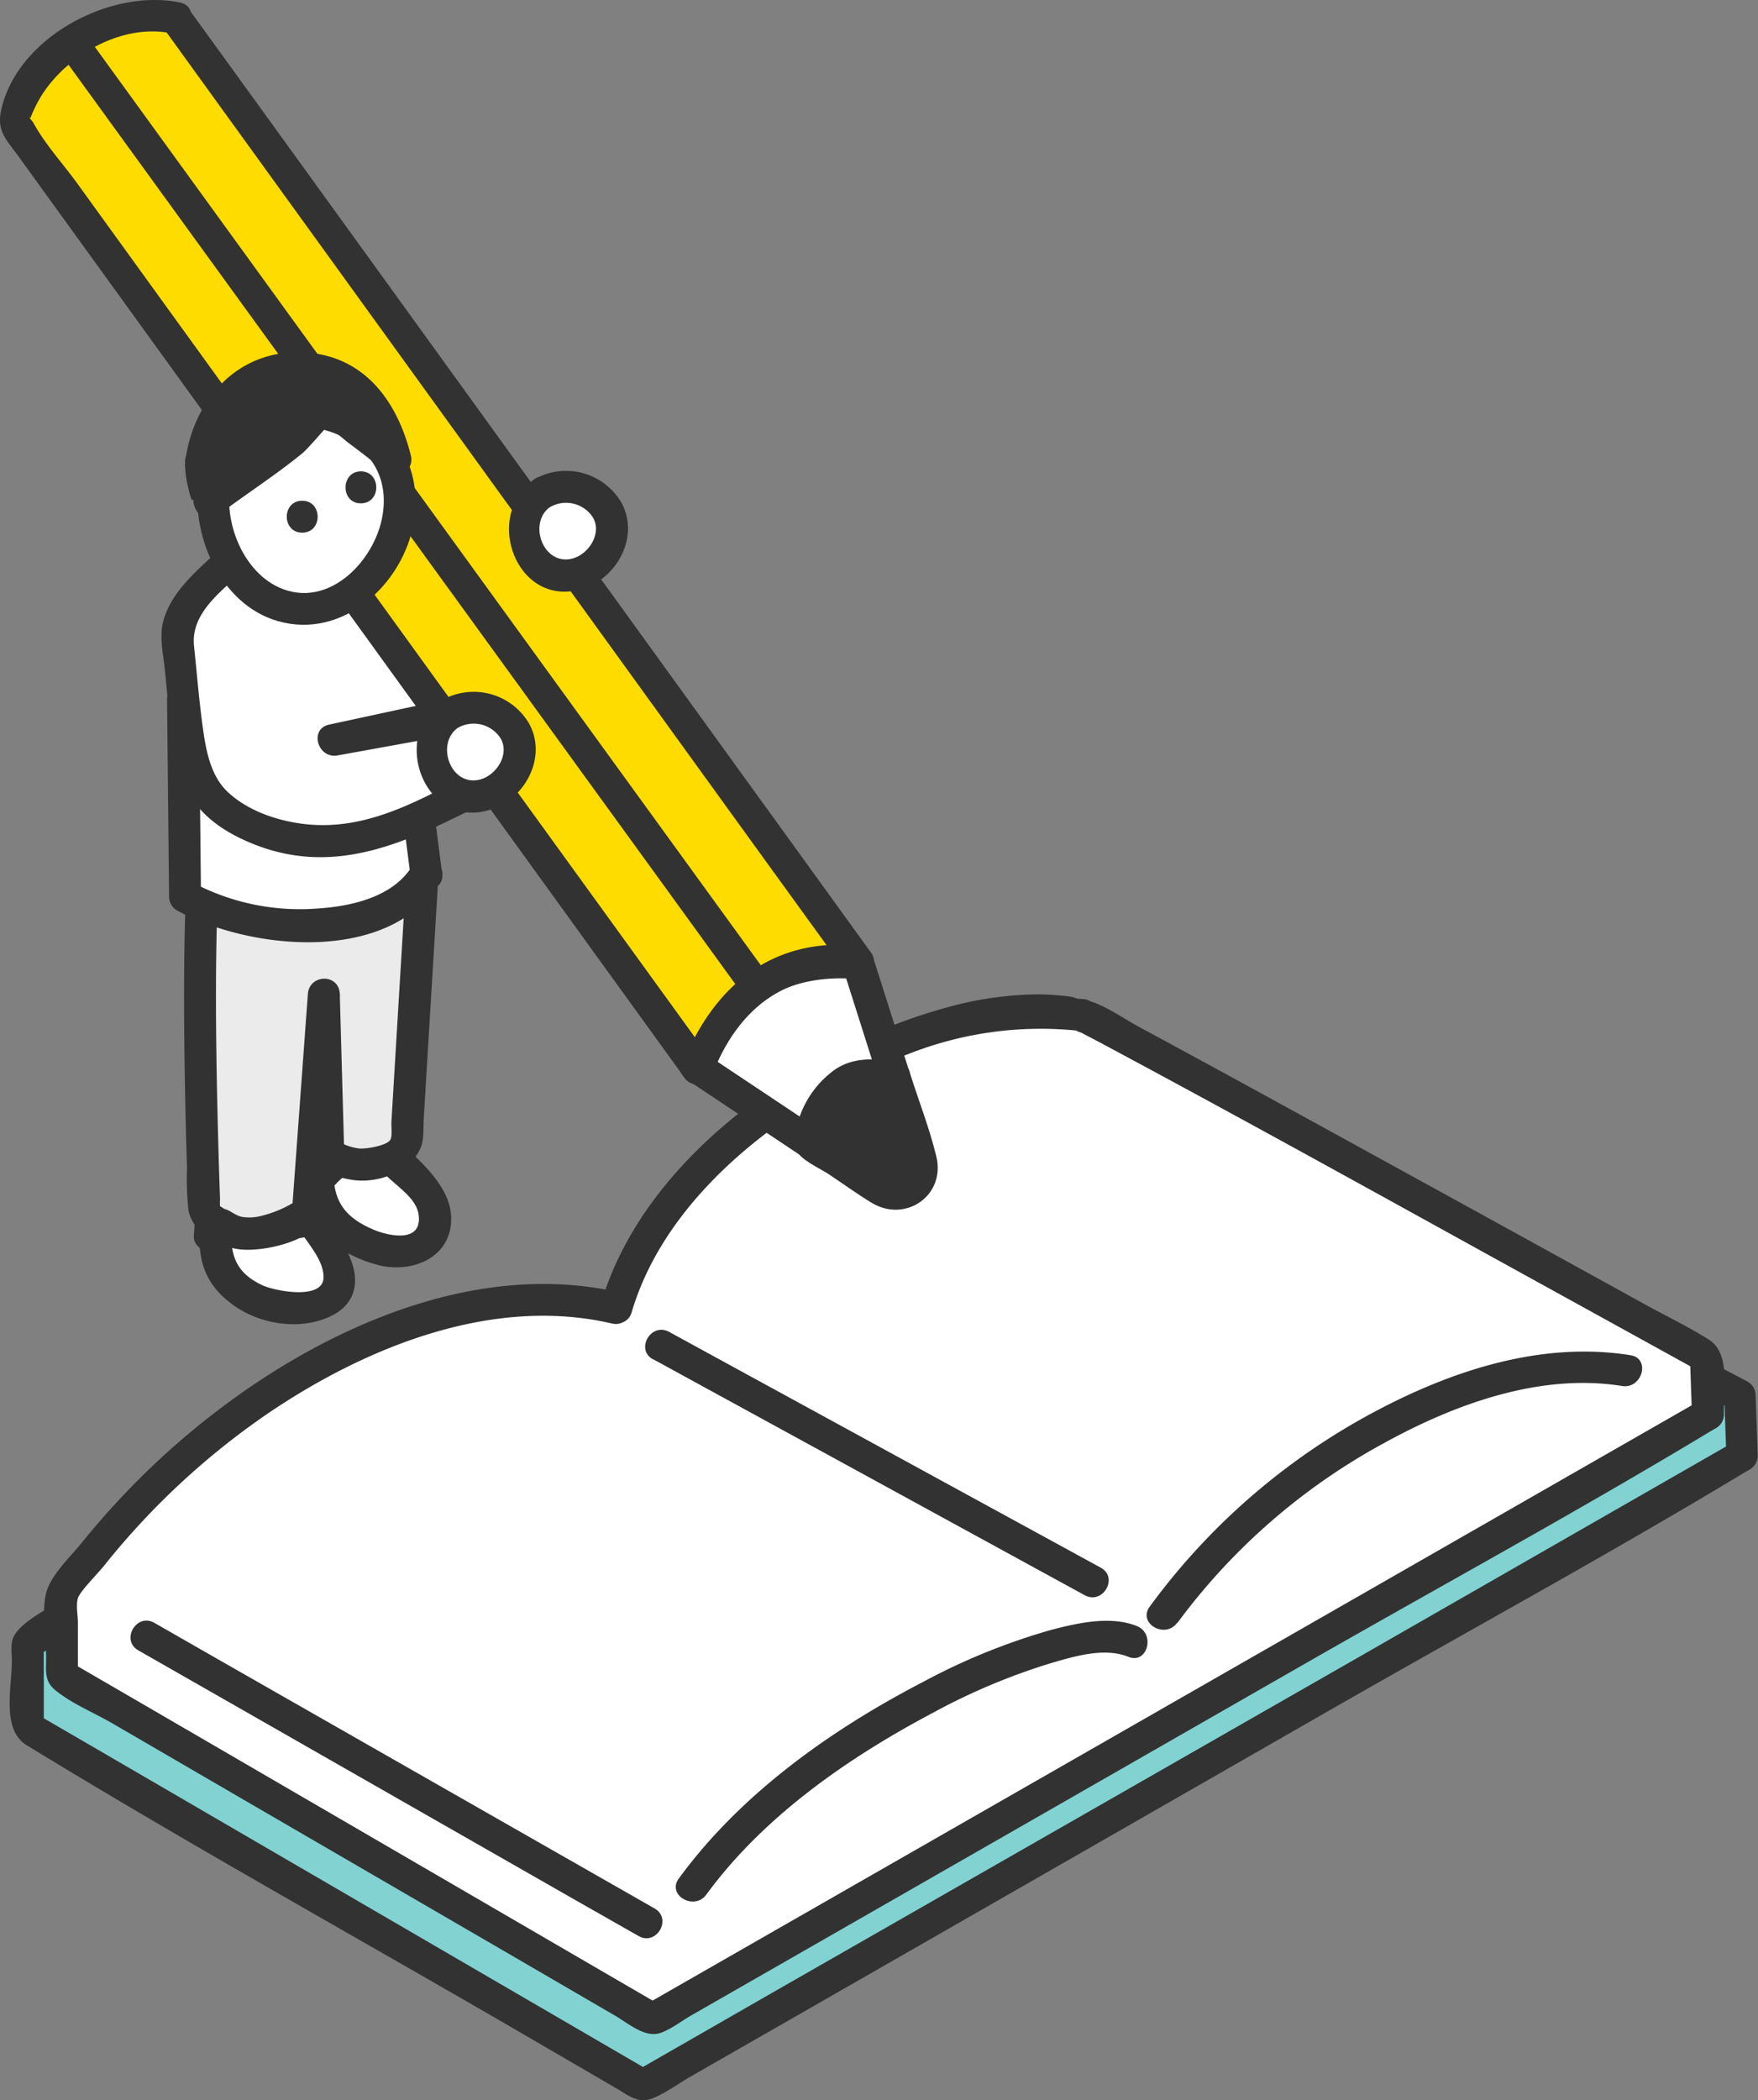 <svg xmlns="http://www.w3.org/2000/svg" width="330.35" height="394.47" viewBox="0 0 330.35 394.47"><rect x="0" y="0" width="330.35" height="394.47" fill="#808080" stroke="none"/><defs><style>.cls-1{fill:#82d2d2;}.cls-2{fill:#323232;}.cls-3{fill:#fff;}.cls-4{fill:#ebebeb;}.cls-5{fill:#ffdc00;}</style></defs><g id="レイヤー_2" data-name="レイヤー 2"><g id="レイヤー_1-2" data-name="レイヤー 1"><path class="cls-1" d="M124.09,250.38c9.15-32.68,53.53-56.79,83.59-50.25,0-.66,119.27,62,119.27,62l.4,11.31L120.83,391.69,5.23,324.46V308.78C51,276.26,92.07,242.54,124.09,250.38Z"/><path class="cls-2" d="M127,251.18c6.93-23.56,30.15-40.43,53-46.68a65.43,65.43,0,0,1,16.86-2.44,47.6,47.6,0,0,1,7.82.54,26.55,26.55,0,0,0,3.39.47c2.15.07-.18-.72-1.12,0-.34.25-.55-.51.22.12a9.57,9.57,0,0,0,1.64.8c1.7.84,3.39,1.7,5.08,2.56,28.44,14.51,56.68,29.42,85,44.23l26.58,13.94L324,262.09l.4,11.31,1.49-2.59-70,40.12L145,374.36,119.31,389.1h3l-101.41-59L6.74,321.87l1.49,2.59V308.78l-1.49,2.59c20.58-14.66,40.67-30.27,62.47-43.11,15.8-9.31,35.18-19.32,54.08-15,3.76.87,5.37-4.92,1.6-5.78-13.55-3.11-27.12.36-39.62,5.73-17,7.3-32.41,17.9-47.45,28.49-8.52,6-16.94,12.14-25.39,18.23-2.63,1.9-8.68,4.62-9.95,7.68-.52,1.28-.25,3-.25,4.38,0,4.93-2,12.88,2.77,15.8,30.6,18.71,62.08,36.11,93.08,54.14l17.54,10.2c2.38,1.38,4.24,3.08,7,2,2.49-1,4.89-2.8,7.21-4.13l15.6-8.93,105-60.16c25.68-14.71,51.76-28.89,77.11-44.17l1.27-.73a3,3,0,0,0,1.49-2.59l-.4-11.31a3,3,0,0,0-1.48-2.59Q292.76,240.75,257,222.1c-13.5-7-27-14.09-40.54-21-2.33-1.18-5.3-3.4-7.93-3.86-.45-.08-1.3.09-1.64,0,.13,0-1.84-.18-.12,0s-.52-.47-.5-.46c-2.31-1.08-6.32-.74-8.82-.76a70.64,70.64,0,0,0-16.57,2c-25.87,6.18-52,25.18-59.69,51.5C120.11,253.3,125.9,254.88,127,251.18Z"/><path class="cls-3" d="M115.81,245.67c8.79-31.37,58.53-61.27,87.4-55,0-.63,117.35,64.14,117.35,64.14l.38,10.86L122.63,379.26l-111-64.56V299.64C40.5,258.85,85.06,238.14,115.81,245.67Z"/><path class="cls-2" d="M118.7,246.47c6.83-23.17,31-40.53,52.57-48.72a67.73,67.73,0,0,1,31.54-4.13c2.7.24,1.38-1.11-.37-.05-.12.07-.57-.48-.39-.17s.91.45,1.15.57c1.47.79,3,1.56,4.43,2.34,28.24,15.11,56.23,30.69,84.29,46.14q13.56,7.47,27.12,14.95l-1.48-2.59.38,10.86,1.48-2.59-67.15,38.46-106.55,61-24.6,14.09h3L26.93,320.13l-13.78-8,1.49,2.59v-9.94c0-1.36-.4-3.32,0-4.61s3.72-4.57,5-6.19a141.73,141.73,0,0,1,30.87-28.61c18.35-12.4,42.06-22,64.47-16.78,3.76.87,5.36-4.91,1.6-5.79-26.42-6.17-54.29,6-75.06,21.66a146.7,146.7,0,0,0-17.7,15.71c-2.94,3.07-5.76,6.26-8.43,9.57-2.17,2.69-5.92,6.18-6.73,9.52-.88,3.65,0,8.39,0,12.13,0,2.47-.35,4.36,1.7,6.05,3.06,2.52,7.32,4.26,10.73,6.24l22.27,12.95,53.37,31,18.91,11c2.45,1.43,5.63,4.26,8.56,3.18,2-.73,3.92-2.25,5.74-3.29l14.25-8.16,101.08-57.9c25.3-14.49,51-28.46,75.95-43.5.41-.25.83-.48,1.25-.72a3,3,0,0,0,1.49-2.59c-.15-4.32,1.29-11.38-2.79-14-3.89-2.46-8.15-4.49-12.19-6.72q-24.07-13.28-48.18-26.51c-15.55-8.54-31.09-17.09-46.71-25.51-2.92-1.58-6-3.81-9.21-4.85a5,5,0,0,0-.85-.35c-.69-.11-3-.23-1.65.06,1.62.33-.43-.39-.84-.49a13.8,13.8,0,0,0-1.81-.24,44.34,44.34,0,0,0-4.75-.27,65.71,65.71,0,0,0-17.45,2.57C151,196.7,121,217.3,112.92,244.88,111.82,248.59,117.61,250.17,118.7,246.47Z"/><path class="cls-2" d="M132.72,355.87c10.75-14.7,26.64-25.72,42.57-34.15a119.11,119.11,0,0,1,21.85-9.23c4.48-1.32,10.32-3.15,14.9-1.29,3.58,1.46,5.13-4.34,1.6-5.78-5-2-11.25-.56-16.22.75a120,120,0,0,0-24,9.76c-17.33,9-34.24,21-45.87,36.92-2.28,3.12,2.92,6.11,5.18,3Z"/><path class="cls-2" d="M122.73,255.3,193.53,294l10.31,5.63c3.39,1.85,6.42-3.33,3-5.18l-70.81-38.66-10.3-5.63c-3.39-1.85-6.42,3.33-3,5.18Z"/><path class="cls-2" d="M221.24,304.84A118.43,118.43,0,0,1,260.17,271c13.27-7.29,29.28-13.14,44.64-10.67,3.78.61,5.4-5.17,1.6-5.78-16.62-2.67-33.42,2.8-48,10.56a125.22,125.22,0,0,0-42.38,36.68c-2.27,3.13,2.93,6.13,5.18,3Z"/><path class="cls-2" d="M123,358.46l-82.3-46.95L29,304.81c-3.36-1.92-6.38,3.27-3,5.18l82.3,47L120,363.64c3.36,1.92,6.38-3.26,3-5.18Z"/><path class="cls-3" d="M72.92,219.46c-5.79-1.38-10.4,1.37-13.61,5.74,0-.29,0-.58-.06-.87-.75-11.9-.39-15.87-1.14-27.77l17.79-2.79Z"/><path class="cls-2" d="M73.72,216.57c-6.8-1.22-12.27,1.11-16.54,6.51l5.13,2.12c-.64-9.54-.62-19.1-1.2-28.64l-2.2,2.89,17.79-2.79-3.8-2.89-3,25.69c-.44,3.83,5.56,3.8,6,0l3-25.69c.25-2.14-2.1-3.16-3.8-2.9l-17.79,2.79a3,3,0,0,0-2.2,2.9c.58,9.54.56,19.1,1.2,28.64.15,2.3,3.36,4.34,5.12,2.12,2.81-3.55,5.92-5.82,10.69-5C75.9,223,77.52,217.25,73.72,216.57Z"/><path class="cls-3" d="M73.35,216l-.1.85s6.89,6.41,8,9.39a6.11,6.11,0,0,1-1.74,7.32C75.53,238,64.11,232.46,61.33,228a13.3,13.3,0,0,1-1.6-6.24C63,217.41,67.56,214.66,73.35,216Z"/><path class="cls-2" d="M70.35,216c-.59,5.08,7.73,7.25,8.33,12.26.65,5.42-6,3.81-8.64,2.64-4.31-1.88-6.88-4.31-7.31-9.16l-.88,2.12c2.75-3.51,6.07-5.83,10.7-5,3.77.71,5.39-5.08,1.59-5.79C67.6,211.92,55.78,215.4,57,223.89c1,7.35,7.21,12,14.13,13.74,6.29,1.59,13.86-1.4,13.65-9-.16-5.66-5.54-10.3-9.37-13.89l.88,2.13.1-.85C76.79,212.21,70.79,212.25,70.35,216Z"/><path class="cls-3" d="M40.64,228.65A16.91,16.91,0,0,1,46.55,226a12.28,12.28,0,0,1,10.94.12v.06S63.4,236.9,63.89,240c.71,4.64-7,6.76-13.22,5.1s-11-7.1-10.46-11.87C40.38,231.65,40.52,230.13,40.64,228.65Z"/><path class="cls-2" d="M42.16,231.24c3.88-2.45,9.37-4.65,13.81-2.53l-1.48-2.59c-.11,4.78,6.41,9,6.3,13.86-.09,4.28-9.17,2.51-11.5,1.42-5.95-2.79-6.15-7-5.65-12.75.34-3.85-5.66-3.83-6,0-.6,6.91.07,12,6.11,16.42,5,3.64,12.4,4.87,18.16,2.26,4.67-2.11,5.79-6.2,4-10.75-1-2.57-2.26-5.05-3.52-7.51-.51-1-1-2-1.56-3-.8-1.33-.32-1.85-.36,0a3,3,0,0,0-1.49-2.6c-6.65-3.16-13.85-1.26-19.87,2.54C35.87,228.11,38.88,233.3,42.16,231.24Z"/><path class="cls-3" d="M58.81,196.9c-2.1,11.34-2.58,31.36-2.61,32.63-3.38-2-8-1.58-10.94-.11a17.11,17.11,0,0,0-5.9,2.64c1.15-13.69.42-22.79-1.13-36.2C38.23,195.86,56.3,199.33,58.81,196.9Z"/><path class="cls-2" d="M55.92,196.11c-1.94,11-2.46,22.28-2.72,33.42l4.52-2.59c-6.65-3.16-13.85-1.26-19.87,2.53l4.51,2.59c1-12.17.25-24.09-1.13-36.2l-3.8,2.89c3.53.67,7.1,1.21,10.67,1.6s9.08,1.44,12.22-.85.1-7.46-3-5.19c-2.15,1.58-7.82.21-10.23-.08-2.69-.33-5.37-.76-8-1.26-1.7-.33-4,.79-3.79,2.89,1.38,12.11,2.09,24,1.13,36.2-.18,2.27,2.68,3.75,4.51,2.59,3.88-2.44,9.37-4.64,13.82-2.53a3,3,0,0,0,4.51-2.59c.25-10.59.66-21.38,2.5-31.83C62.37,193.93,56.59,192.31,55.92,196.11Z"/><path class="cls-4" d="M73.1,164.25l6.2.84-3,49.11c-4.82,7.16-12.11,4.22-14.65,2.53l-.84-30-3,41c-7.33,4.79-14.9,5.93-19.44-.29,0,0-1.68-40-.22-65.52C53,167.35,58.16,169.18,73.1,164.25Z"/><path class="cls-2" d="M72.31,167.14l6.19.85-2.2-2.9-1.75,29-1,16.64c-.05.78.2,2.65-.2,3.35-.63,1.09-4.45,1.74-5.79,1.64a9.64,9.64,0,0,1-4.35-1.59l1.48,2.59-.84-30c-.11-3.89-5.72-3.82-6,0l-3,41,1.48-2.59a22,22,0,0,1-7.57,3.33,8.78,8.78,0,0,1-3.23.11c-1.28-.22-2.2-1.21-3.3-1.48-.32-.09-1.57-1.26-.82.21,0-.1,0-.27,0-.37a6.8,6.8,0,0,1-.06-1.69q-.28-7.69-.46-15.39c-.37-16-.55-32,.32-47.94l-3.8,2.89c5.91,2.14,11.89,4.49,18.2,5.1S68,169,73.9,167.14c3.66-1.17,2.1-7-1.59-5.79-5.42,1.74-11,3.26-16.72,2.63S44.34,161,39,159.09c-1.94-.7-3.7,1.1-3.8,2.9-.73,13.44-.69,26.91-.47,40.37q.14,8.5.41,17a56.66,56.66,0,0,0,.27,7.93c.76,4.24,5.7,6.93,9.7,7.38,4.52.5,14.14-1.6,15.69-6.48.54-1.71.32-4,.45-5.73l1-13.2,1.64-22.5h-6l.58,20.83c.09,2.87-.25,6.12.26,9,.6,3.4,4.55,4.6,7.66,5.05,4.58.65,10.94-1.49,12.73-6.26.58-1.53.4-3.56.5-5.17l1.51-25,1.22-20.1a3,3,0,0,0-2.2-2.89l-6.2-.85C70.13,160.84,68.49,166.62,72.31,167.14Z"/><path class="cls-3" d="M80.09,164.11c-6.28,11.17-30.67,12.66-45.32,4.29l-.38-37.08,41.53.53Z"/><path class="cls-2" d="M77.5,162.6c-3.67,6-11.72,7.69-18.21,8.07a43,43,0,0,1-23-4.86l1.48,2.59-.38-37.08-3,3,41.53.53-3-3,4.17,32.26c.49,3.78,6.49,3.83,6,0l-4.17-32.26a3.09,3.09,0,0,0-3-3l-41.53-.53a3,3,0,0,0-3,3l.38,37.08A3,3,0,0,0,33.26,171c13.66,7.47,39.86,10.19,49.42-5.36C84.71,162.33,79.52,159.31,77.5,162.6Z"/><path class="cls-3" d="M43.46,105.16,86.91,97.9,87,133.74,62.65,139l24.84-4.5,4.79,12.26-16.72,8.29c-11.32,4.82-25.66,3.94-34.89-4.19-6.3-5.56-5.58-18.49-7.33-30.35C32.5,114.79,38.8,109.59,43.46,105.16Z"/><path class="cls-2" d="M44.26,108.05l43.45-7.26-3.8-2.89L84,133.74l2.2-2.89L61.85,136.1c-3.81.82-2.16,6.47,1.59,5.79l24.84-4.5-3.69-2.09,4.8,12.26,1.38-3.39C80,149.51,69.58,156.31,57,154.75c-5-.62-10.46-2.47-14.21-6-3.38-3.19-4.15-8.21-4.75-12.6-.66-4.91-1.06-9.88-1.58-14.81-.65-6.14,5.08-10.24,9.12-14,2.82-2.66-1.43-6.89-4.24-4.24-4,3.8-9.08,7.86-10.62,13.43-.82,3-.1,5.92.22,8.93.35,3.2.58,6.42,1,9.62.58,5,1.28,10.33,4,14.69s7.48,7.15,12.1,8.93c16.76,6.49,31.24-2.06,45.82-9.29A3,3,0,0,0,95.17,146L90.38,133.7a3.11,3.11,0,0,0-3.69-2.09L61.85,136.1l1.59,5.79,24.34-5.25a3,3,0,0,0,2.2-2.9L89.91,97.9A3,3,0,0,0,86.11,95l-43.45,7.26C38.86,102.9,40.47,108.68,44.26,108.05Z"/><path class="cls-2" d="M168.07,202.43l5,15.8a5,5,0,0,1-7,5.64l-13.84-9.23c-.22-4.21,2.68-7.79,5.72-10.83C160.84,201.35,164.4,201.68,168.07,202.43Z"/><path class="cls-2" d="M165.18,203.22l2.76,8.7c.54,1.71,3.43,7.25,1.7,8.92-1.94,1.87-6.8-2.74-8.26-3.71l-7.62-5.08,1.49,2.59c.06-2.91,1.56-5.22,3.5-7.3,2.51-2.68,5.05-2.67,8.53-2,3.77.7,5.39-5.08,1.59-5.79-5.85-1.08-10.72-.65-14.8,4.05-2.32,2.67-6.74,8.77-4.41,12.58,1.13,1.84,4.22,3.17,6,4.32,2.7,1.8,5.35,3.73,8.12,5.41,6.37,3.87,14-1.38,12.15-8.77-1.27-5.23-3.29-10.36-4.91-15.49C169.8,198,164,199.53,165.18,203.22Z"/><path class="cls-3" d="M161.24,180.91l6.83,21.52c-3.67-.75-7.23-1.08-10.1,1.38-3,3-5.94,6.62-5.72,10.83L130.73,200.3C136.08,185.4,146.63,179.38,161.24,180.91Z"/><path class="cls-2" d="M158.35,181.71l6.83,21.51,3.69-3.69c-4.61-.84-9.24-1.11-13,2.16a18.31,18.31,0,0,0-6.6,12.95l4.51-2.59-21.52-14.34,1.38,3.39c4.73-12.55,14.36-18.37,27.62-17.19,3.85.34,3.83-5.66,0-6-16.08-1.44-27.77,6.67-33.4,21.59a3,3,0,0,0,1.37,3.39l21.52,14.34c2,1.32,4.43-.45,4.52-2.59.11-3,1.64-5.43,3.72-7.54,2.48-2.54,5.06-2.37,8.31-1.78,2.11.39,4.43-1.34,3.69-3.69l-6.83-21.52C163,176.44,157.18,178,158.35,181.71Z"/><path class="cls-5" d="M33,3.36,161.24,180.64q-21.56-2.44-30.15,20.08L2.87,23.44C3.11,13.28,19.82.09,33,3.36Z"/><path class="cls-2" d="M30.43,4.88l43.4,60,68.88,95.24,15.94,22,2.59-4.51c-16.23-1.56-27.24,7.71-33,22.28l5.48-.72L84.93,131.8,14.53,34.47C11.86,30.77,8.38,27,6.24,23c-.15-.28-.61-.62-.67-.93s.18.3.16.05a27.3,27.3,0,0,1,2-4.06C12.57,10.3,23,4.35,32.22,6.26,36,7,37.6,1.26,33.82.47,20.8-2.24,3.2,7,.21,20.71c-.87,4,1.1,5.66,3.27,8.67L30.37,66.55,109,175.29l19.49,26.94a3,3,0,0,0,5.48-.71c4.87-12.24,13.85-19.17,27.26-17.88a3,3,0,0,0,2.59-4.51l-43.4-60L51.55,23.88l-15.94-22C33.37-1.25,28.16,1.74,30.43,4.88Z"/><path class="cls-5" d="M14.93,9.9,141.78,184.72Z"/><path class="cls-2" d="M12.34,11.42,55.25,70.56l68.34,94.17,15.6,21.51c2.25,3.09,7.45.1,5.18-3l-42.91-59.14L33.12,29.89,17.52,8.39c-2.25-3.1-7.45-.11-5.18,3L55.25,70.56l68.34,94.17,15.6,21.51c2.25,3.09,7.45.1,5.18-3l-42.91-59.14L33.12,29.89,17.52,8.39C15.27,5.29,10.07,8.28,12.34,11.42Z"/><path class="cls-3" d="M84.5,134.14c4.51-3.07,11.73-.27,13,5s-4,11-9.36,10.31C80.15,149,79.16,137.65,84.5,134.14Z"/><path class="cls-2" d="M86,136.73a6,6,0,0,1,8.06,1.94c1.85,3.15-1,7.33-4.35,7.85-5.2.81-7.75-6.86-3.71-9.79,3.1-2.24.11-7.45-3-5.18-10,7.23-2.77,25.07,9.86,20.28,6.25-2.36,10-10.16,6.41-16.18A12.07,12.07,0,0,0,83,131.55C79.69,133.55,82.7,138.74,86,136.73Z"/><path class="cls-3" d="M60.89,77.65c11.17,2.13,15.32,11,14,19.55-1.09,7.06-5.86,14-12.81,16.23a17.2,17.2,0,0,1-6,.87c-9.72-.35-16.91-12.13-15.87-22.48C41.14,82.49,48.16,76.48,60.89,77.65Z"/><path class="cls-2" d="M60.09,80.54C67.73,82.26,73,87.89,72,96c-1,8.85-10.09,18.66-19.59,14.33-7.13-3.26-10.78-13.21-8.84-20.54,2.11-8,10-9.68,17.29-9.17,3.86.27,3.84-5.74,0-6-10.72-.75-21.43,3.64-23.43,15.22-1.8,10.45,3.94,23.7,14.75,26.81C64.52,120.22,75.85,109.6,77.78,98c1.89-11.4-5-20.75-16.09-23.23C57.93,73.91,56.32,79.69,60.09,80.54Z"/><path class="cls-2" d="M56.79,94.05c3.86,0,3.87,6,0,6S52.93,94.05,56.79,94.05Z"/><path class="cls-2" d="M67.81,88.54c3.86,0,3.87,6,0,6S64,88.54,67.81,88.54Z"/><path class="cls-2" d="M37.74,86.8c.25-4.07,2.77-8.33,3.32-9.44,3.11-6.27,11.18-9.15,18-8,3.63.63,6.76,2.69,9.66,5C72.05,77,74.3,86.3,74.3,86.3s-11.79-9.66-13-9c-3,1.54-4.51,4.51-8,6.76-2.74,1.76-14,10.27-14,10.27C39.72,93.94,37.49,90.8,37.74,86.8Z"/><path class="cls-2" d="M40.74,86.8c1.15-9.08,8.83-16.46,18.32-14.32,7.52,1.7,10.64,7.77,12.35,14.61l5-2.91c-3.93-3.21-11.81-12-17.25-9.12-2.91,1.53-5,4.6-7.63,6.53C50,82.75,48.34,83.85,46.76,85q-4.55,3.33-9,6.72l4.41,3.39c.45-2.8-1.35-5.44-1.4-8.31-.07-3.86-6.07-3.87-6,0a19.72,19.72,0,0,0,.56,4.65c.14.56.79,3.67,1.05,2.06-.36,2.23,2.07,5.15,4.41,3.39,5.27-4,10.91-7.58,16-11.74,1-.79,4.38-4.79,4.47-4.79,1-.07,3.52,2.31,4.27,2.86,2.27,1.66,4.48,3.41,6.66,5.19s5.78.17,5-2.92c-2.52-10.09-8.7-18.7-20-19.31-12.47-.67-20.92,8.86-22.4,20.61C34.26,90.62,40.26,90.58,40.74,86.8Z"/><path class="cls-3" d="M101.89,92.64c4.51-3.07,11.73-.27,13,5s-4,11-9.36,10.31C97.54,107.54,96.55,96.15,101.89,92.64Z"/><path class="cls-2" d="M103.4,95.23a6,6,0,0,1,8,1.94c1.86,3.14-1,7.33-4.34,7.85-5.2.8-7.75-6.86-3.71-9.79,3.1-2.25.11-7.46-3-5.18-10,7.23-2.78,25.06,9.85,20.28,6.25-2.37,10-10.16,6.41-16.19a12.06,12.06,0,0,0-16.26-4.09C97.08,92.05,100.09,97.24,103.4,95.23Z"/></g></g></svg>